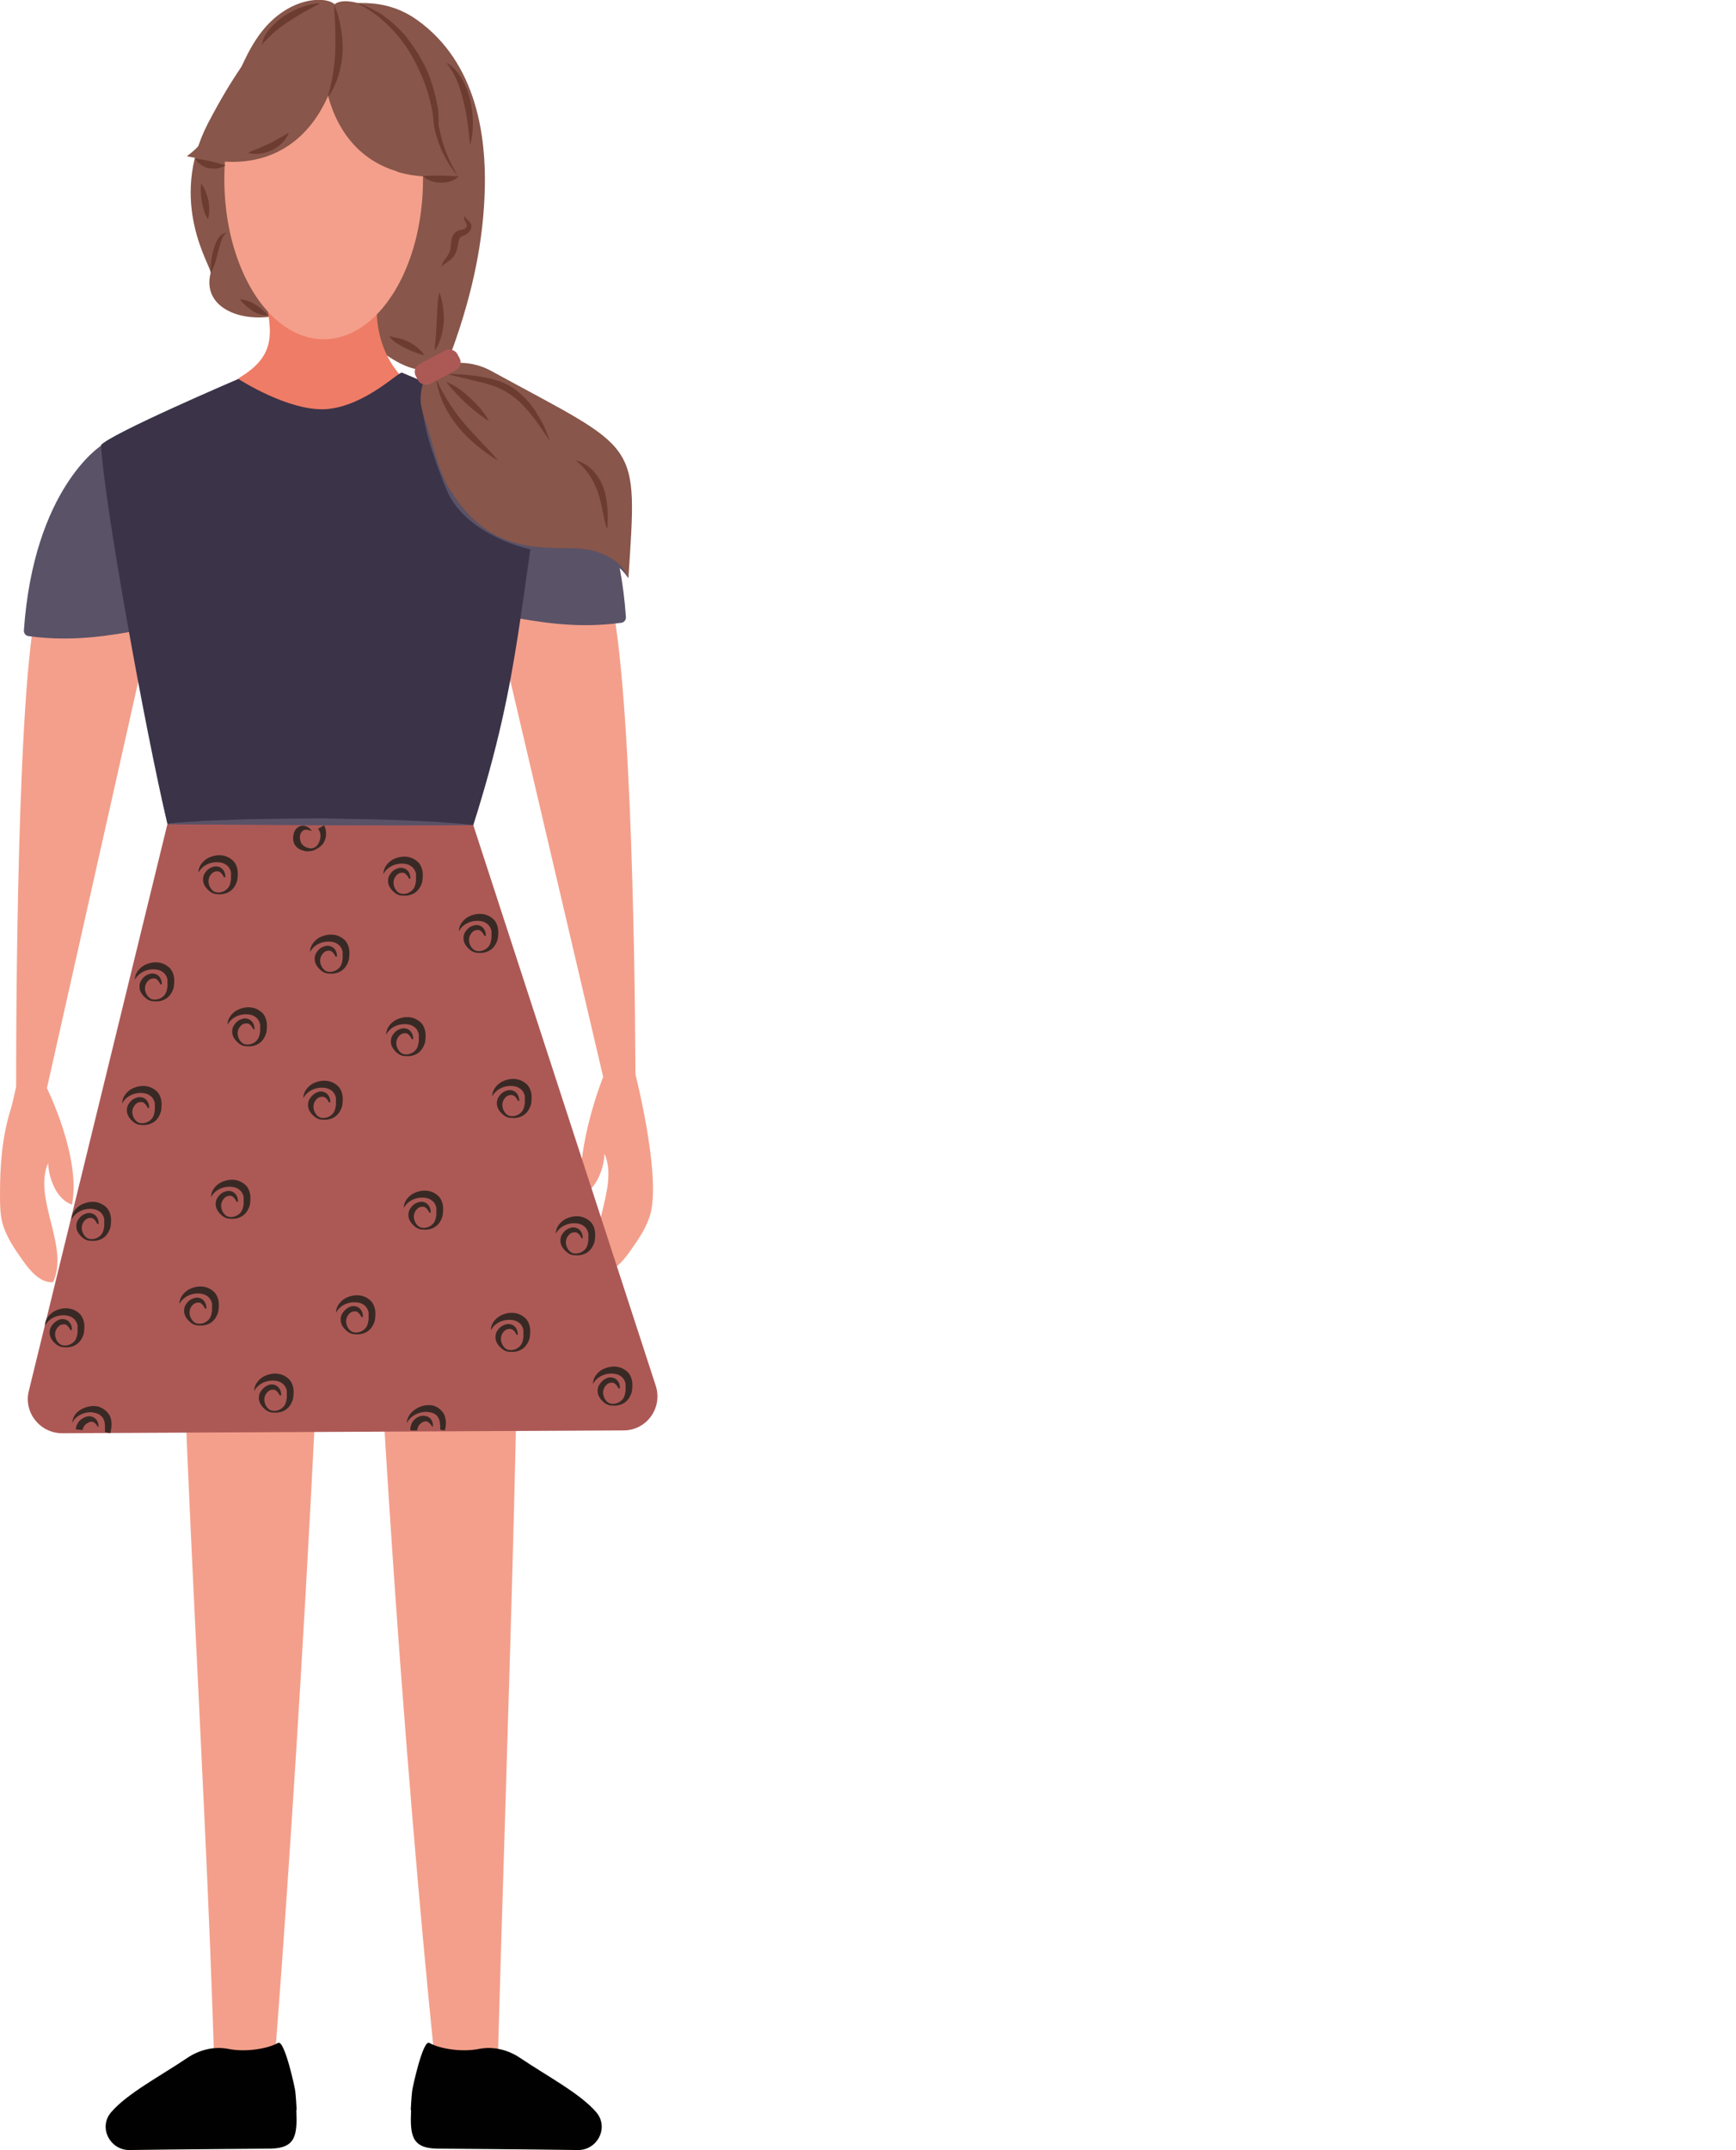 <?xml version="1.0" encoding="UTF-8"?> <svg xmlns="http://www.w3.org/2000/svg" xmlns:xlink="http://www.w3.org/1999/xlink" viewBox="0 0 49.45 61.22"><defs><style> .cls-1 { mask: url(#mask); } .cls-2 { filter: url(#luminosity-noclip-2); } .cls-3 { fill: #f49f8b; } .cls-4 { fill: #010101; } .cls-5 { fill: #ef7c66; } .cls-6 { fill: #6c3c31; } .cls-7 { fill: #ac5956; } .cls-8 { fill: #88564a; } .cls-9 { fill: #392924; } .cls-10 { fill: #3b3348; } .cls-11 { fill: #5a5267; } .cls-12, .cls-13 { mix-blend-mode: multiply; } .cls-14 { fill: url(#linear-gradient-2); } .cls-15 { opacity: .4; } .cls-13 { fill: url(#linear-gradient); } .cls-16 { isolation: isolate; } .cls-17 { mask: url(#mask-1); } </style><filter id="luminosity-noclip-2" data-name="luminosity-noclip" x="3.3" y="49.33" width="46.15" height="11.89" color-interpolation-filters="sRGB" filterUnits="userSpaceOnUse"><feFlood flood-color="#fff" result="bg"></feFlood><feBlend in="SourceGraphic" in2="bg"></feBlend></filter><filter id="luminosity-noclip-3" x="8562.93" y="-8413.98" width="-32766" height="32766" color-interpolation-filters="sRGB" filterUnits="userSpaceOnUse"><feFlood flood-color="#fff" result="bg"></feFlood><feBlend in="SourceGraphic" in2="bg"></feBlend></filter><mask id="mask-1" x="8562.93" y="-8413.98" width="-32766" height="32766" maskUnits="userSpaceOnUse"></mask><linearGradient id="linear-gradient" x1="-6163.42" y1="7951.88" x2="-6117.27" y2="7951.88" gradientTransform="translate(6166.72 -7896.6)" gradientUnits="userSpaceOnUse"><stop offset="0" stop-color="#fff"></stop><stop offset=".04" stop-color="#e8e8e8"></stop><stop offset=".13" stop-color="#b8b8b8"></stop><stop offset=".23" stop-color="#8e8e8e"></stop><stop offset=".33" stop-color="#6a6a6a"></stop><stop offset=".44" stop-color="#4c4c4c"></stop><stop offset=".55" stop-color="#363636"></stop><stop offset=".67" stop-color="#262626"></stop><stop offset=".81" stop-color="#1c1c1c"></stop><stop offset="1" stop-color="#1a1a1a"></stop></linearGradient><mask id="mask" x="3.3" y="49.33" width="46.15" height="11.89" maskUnits="userSpaceOnUse"><g class="cls-2"><g class="cls-17"><path class="cls-13" d="M32.01,56.99l.98-.66c.23-.02,.47-.06,.69-.09,.45-.07,.9-.13,1.25-.21,.99-.23,1.97-.76,1.97-.76,0,0,5.55-1.76,7.3-2.49,.06,0,.12,0,.18,0,.08,0,.18-.02,.22-.03,.27-.1,.49-.18,.66-.26l.09,.04c2.71-.77,2.54-.69-.3-1.14-.16-.03-.42-.04-.71-.04,.02,0,.04-.02,.04-.02,.02-.04-.01-.05-.07-.05,.03,0,.06-.01,.1-.02,1.45-.29,2.69-.58,3.67-.88,.87-.27,1.97-.69,.99-.93-.31-.08-.81-.1-1.41-.09-.22-.01-.46-.01-.62,0-.16-.04-1.23-.04-2.62,.16-.4,.06-.78,.12-1.15,.19-.55,.08-1.19,.18-1.95,.31-.25,.04-.48,.09-.69,.13-.16,.02-.33,.04-.51,.06,.07,0,.14,0,.21,0-1.55,.35-1.45,.61-1.57,.64-.8,.18-.12,.26,.89,.24-.34,.14-.76,.24-1.91,.34-.31,.02-4.68,.31-5.11,.37,0,0-2.67,.24-5.44,1.02-.05,.01-.04,.03,.03,.03,.03,0,.06,0,.1,0-2.69,.7-8.3,2.49-8.3,2.49,0,0-.43,.1-.54,.12-.72,.15-1.28,.31-1.78,.47-.17,.05-.33,.1-.43,.16-.15,.08-.12,.15-.09,.21,.03,.06,.1,.13,.49,.12,1.09-.19,.88-.46,1.94-.66-.26,.09-.38,.2-.05,.23,1.1-.26,1.32-.65,1.32-.65,0,0,6.38-1.48,9.68-2.24-.66,.3-1.27,.59-1.64,.78l-12.22,2.77s-1.63,.37-1.63,.37c-.53,.12-.42,.23,.21,.23h3.55c-3.47,1.17-6.94,2.39-9.97,3.4-.29,0-.61,.02-.93,.05-1.09,.1-2.33,.2-3.12,.3-.62,.08-.69,.21-.13,.21,1.31,0,4.06,0,4.06,0,.72,0,.99-.08,1.39-.21,.1-.03,.2-.07,.3-.11,.05-.02,.61-.29,.35-.27-.02,0-.04,0-.07,0,1.49-.42,5.96-1.68,11.77-3.38h2.01c-4.89,1.72-8.27,2.99-9.32,3.39-.03,0-.05,0-.07-.01-.12-.02-1.26,.25-1.33,.27-.13,.04-.25,.07-.37,.11-.46,.14-.65,.21,.05,.21,0,0,2.72,0,4.02,0,.55,0,1.27-.13,1.18-.21-.12-.11-.76-.2-1.22-.3-.11-.03-.28-.04-.48-.05,3.35-1.01,7.41-2.23,11.29-3.42h3.07c.66,0,1.52-.13,1.7-.25Zm1.62-1.09c.39-.05,.77-.13,.99-.19-.1,.11-.69,.23-1.23,.36l.24-.16Zm2.98-2.01c1.53-.32,2.63-.57,3.59-.8-1.5,.77-4.28,2.19-4.28,2.19,0,0-1.17,.23-2.05,.46l2.74-1.85Zm6.21-2.48c-.11,0-.22,0-.33-.02,0,0-.05,0-.12,0-.04-.04-.04-.07-.02-.1,.14,.03,.29,.06,.49,.07,.03,0,.05,0,.08,0-.06,.01-.09,.03-.1,.04Z"></path></g></g></mask><linearGradient id="linear-gradient-2" x1="-6163.42" y1="7951.88" x2="-6117.27" y2="7951.88" gradientTransform="translate(6166.72 -7896.6)" gradientUnits="userSpaceOnUse"><stop offset="0" stop-color="#4e4d4d"></stop><stop offset=".11" stop-color="#4e4d4d"></stop><stop offset="1" stop-color="#4e4d4d"></stop></linearGradient></defs><g class="cls-16"><g id="_Слой_2" data-name="Слой 2"><g id="_Слой_1-2" data-name="Слой 1"><g><g class="cls-12"><g class="cls-15"><g class="cls-1"><path class="cls-14" d="M32.01,56.99l.98-.66c.23-.02,.47-.06,.69-.09,.45-.07,.9-.13,1.25-.21,.99-.23,1.97-.76,1.97-.76,0,0,5.55-1.76,7.3-2.49,.06,0,.12,0,.18,0,.08,0,.18-.02,.22-.03,.27-.1,.49-.18,.66-.26l.09,.04c2.71-.77,2.54-.69-.3-1.14-.16-.03-.42-.04-.71-.04,.02,0,.04-.02,.04-.02,.02-.04-.01-.05-.07-.05,.03,0,.06-.01,.1-.02,1.45-.29,2.69-.58,3.67-.88,.87-.27,1.97-.69,.99-.93-.31-.08-.81-.1-1.41-.09-.22-.01-.46-.01-.62,0-.16-.04-1.23-.04-2.62,.16-.4,.06-.78,.12-1.15,.19-.55,.08-1.19,.18-1.95,.31-.25,.04-.48,.09-.69,.13-.16,.02-.33,.04-.51,.06,.07,0,.14,0,.21,0-1.55,.35-1.45,.61-1.57,.64-.8,.18-.12,.26,.89,.24-.34,.14-.76,.24-1.91,.34-.31,.02-4.68,.31-5.11,.37,0,0-2.67,.24-5.44,1.02-.05,.01-.04,.03,.03,.03,.03,0,.06,0,.1,0-2.69,.7-8.3,2.49-8.3,2.49,0,0-.43,.1-.54,.12-.72,.15-1.28,.31-1.78,.47-.17,.05-.33,.1-.43,.16-.15,.08-.12,.15-.09,.21,.03,.06,.1,.13,.49,.12,1.09-.19,.88-.46,1.94-.66-.26,.09-.38,.2-.05,.23,1.1-.26,1.32-.65,1.32-.65,0,0,6.38-1.48,9.68-2.24-.66,.3-1.27,.59-1.64,.78l-12.22,2.77s-1.63,.37-1.63,.37c-.53,.12-.42,.23,.21,.23h3.55c-3.47,1.17-6.94,2.39-9.97,3.4-.29,0-.61,.02-.93,.05-1.09,.1-2.33,.2-3.12,.3-.62,.08-.69,.21-.13,.21,1.31,0,4.06,0,4.06,0,.72,0,.99-.08,1.39-.21,.1-.03,.2-.07,.3-.11,.05-.02,.61-.29,.35-.27-.02,0-.04,0-.07,0,1.49-.42,5.96-1.68,11.77-3.38h2.01c-4.89,1.72-8.27,2.99-9.32,3.39-.03,0-.05,0-.07-.01-.12-.02-1.26,.25-1.33,.27-.13,.04-.25,.07-.37,.11-.46,.14-.65,.21,.05,.21,0,0,2.72,0,4.02,0,.55,0,1.27-.13,1.18-.21-.12-.11-.76-.2-1.22-.3-.11-.03-.28-.04-.48-.05,3.35-1.01,7.41-2.23,11.29-3.42h3.07c.66,0,1.52-.13,1.7-.25Zm1.62-1.09c.39-.05,.77-.13,.99-.19-.1,.11-.69,.23-1.23,.36l.24-.16Zm2.98-2.01c1.53-.32,2.63-.57,3.59-.8-1.5,.77-4.28,2.19-4.28,2.19,0,0-1.17,.23-2.05,.46l2.74-1.85Zm6.21-2.48c-.11,0-.22,0-.33-.02,0,0-.05,0-.12,0-.04-.04-.04-.07-.02-.1,.14,.03,.29,.06,.49,.07,.03,0,.05,0,.08,0-.06,.01-.09,.03-.1,.04Z"></path></g></g></g><g><path class="cls-3" d="M5.04,28.08c-.13,9.12,.82,21.86,1.07,30.98l1.69-.09s1.12-13.72,1.7-31.1l-4.46,.21Z"></path><path class="cls-3" d="M14.8,27.99c.13,9.12-.37,21.55-.62,30.67l-1.77,.24s-1.49-13.74-2.07-31.12l4.46,.21Z"></path><path class="cls-3" d="M17.18,30.66s-3.23-13.78-3.23-13.78c-.04-.22,0-.32,.27-.38,.63-.14,1.98-.73,2.6-.56,.55,.15,.5,.66,.6,1.16,.67,3.22,.68,13.49,.68,13.49,0,0,.71,2.77,.44,3.93-.1,.4-.34,.75-.58,1.09-.22,.31-.5,.65-.87,.63-.48-.99,.57-2.38,.13-3.39-.02,.45-.25,1.04-.67,1.19-.14-1.47,.63-3.37,.63-3.37Z"></path><path class="cls-3" d="M1.34,30.97s3.11-13.84,3.11-13.84c.08-.51-2.45-1-2.83-.9-.55,.15-.5,.66-.6,1.16-.59,2.89-.56,13.55-.56,13.55,0,0-.11,.51-.15,.63C.06,32.36,0,33.17,0,33.99c0,.27,0,.54,.06,.8,.1,.4,.34,.75,.58,1.09,.22,.31,.5,.65,.87,.63,.48-1-.58-2.38-.14-3.39,.02,.45,.25,1.04,.68,1.18,.27-1.34-.72-3.33-.72-3.33Z"></path><path class="cls-8" d="M13.81,5.33c-.03,1.54-.36,3.03-.89,4.52-.31,.86-.58,.8-1.19,.63-1.13-.33-2.03-1.94-3.78-1.51-1.02,.25-2.21-.18-1.95-1.2,.04-.16-1.25-2-.07-4.27C7.34,.81,8.24,.38,8.88,.26c1.08-.2,2.05-.36,2.99,.3,1.75,1.24,1.97,3.41,1.94,4.78Z"></path><g><path class="cls-5" d="M6.81,10.77c-.27,.16-.23,1.07-.24,1.39-.01,.34,.26,.63,.57,.75s.66,.1,1,.08c.94-.08,1.87-.21,2.79-.41,.42-.09,1.12-.2,1.54-.1-.77-.62-.58-1.18-1.14-1.88-.7-.86-.75-2.15-.34-2.99-2.05,.43-3.82-1.08-3.5,.54,.25,1.24,.46,1.93-.68,2.61Z"></path><ellipse class="cls-3" cx="9.22" cy="5.1" rx="2.83" ry="4.56"></ellipse></g><g><path class="cls-11" d="M.79,18.11c1.03,.14,1.91,.06,2.93-.12,.07-.01,.12-.08,.12-.14-.11-4.54-.96-5.16-.96-5.16,0,0-1.92,1.22-2.2,5.27,0,.07,.05,.14,.12,.15Z"></path><path class="cls-11" d="M17.72,17.73c-1.03,.14-1.91,.06-2.93-.12-.07-.01-.12-.08-.12-.14,.11-4.54,.96-5.16,.96-5.16,0,0,1.92,1.22,2.2,5.27,0,.07-.05,.14-.12,.15Z"></path></g><path class="cls-10" d="M2.87,12.68c.25-.32,3.92-1.89,3.92-1.89,0,0,1.43,.93,2.5,.86,1.1-.08,2.08-1.08,2.16-1.04,1.73,.74,2.47,.98,4.2,1.72-.91,4.89-.75,6.69-2.17,11.17-3.37,.38-5.3,.1-8.71-.03-.65-2.75-1.81-9.2-1.89-10.78Z"></path><path class="cls-7" d="M13.48,23.49l5.2,15.97c.2,.63-.26,1.27-.92,1.27l-15.99,.08c-.63,0-1.1-.59-.95-1.2l3.95-16.15,8.71,.03Z"></path><g><path class="cls-11" d="M17.88,16.44c-.22-.33-.53-.51-.87-.59-.17-.05-.35-.07-.52-.07h-.13s-.15,0-.15,0c-.1,0-.2,0-.3-.01-.79-.06-1.57-.3-2.24-.74-.33-.22-.64-.51-.84-.86-.1-.19-.17-.36-.24-.55-.07-.18-.14-.36-.2-.55-.13-.37-.24-.74-.31-1.12-.04-.19-.07-.38-.08-.58,0-.19,0-.4,.09-.57-.07,.18-.06,.38-.04,.57,.02,.19,.06,.38,.1,.56,.09,.37,.21,.74,.35,1.1,.14,.36,.27,.72,.45,1.05,.2,.32,.49,.59,.81,.8,.64,.42,1.4,.64,2.16,.69,.19,.02,.38,.01,.57,.02,.19,0,.39,.04,.57,.1,.18,.06,.36,.15,.51,.28,.15,.13,.26,.29,.33,.47h-.02Z"></path><path class="cls-11" d="M4.77,23.45c.36-.04,.73-.05,1.09-.08l1.09-.04c.73-.02,1.45-.02,2.18-.03,.73,.02,1.45,.02,2.18,.05l1.09,.05c.36,.03,.73,.05,1.09,.09,0,.02-4.36,.01-4.36,.01l-4.36-.03v-.02Z"></path></g><path class="cls-8" d="M11.31,4.89c.56,.17,1.15,.16,1.74,.14-1-.99-.89-2.62-1.55-3.82C10.89,.1,9.86-.09,9.56,.1c-.55,.36-.84,4.01,1.75,4.78Z"></path><path class="cls-8" d="M7.06,4.58c-.58,.08-1.16-.02-1.74-.13,1.15-.83,1.29-2.45,2.12-3.53C8.22-.09,9.26-.12,9.53,.12c.49,.44,.21,4.09-2.47,4.46Z"></path><path class="cls-8" d="M12.83,13.95c1.19,2.01,2.94,1.57,3.79,1.68,.53,.07,1.1,.33,1.28,.84,.26-4.01,.35-3.58-3.93-5.92-.74-.4-1.95-.31-1.99,.77-.01,.35,.17,.71,.26,1.05,.15,.56,.29,1.09,.58,1.59Z"></path><g><path class="cls-6" d="M12.44,10.83c.11,.23,.22,.44,.35,.64,.13,.2,.26,.39,.42,.57,.15,.18,.31,.35,.48,.53,.17,.18,.34,.35,.5,.55-.42-.26-.81-.57-1.13-.95-.31-.38-.55-.84-.63-1.33h.02Z"></path><path class="cls-6" d="M12.81,10.65c.31,0,.61,.03,.9,.08,.3,.05,.62,.13,.89,.31,.27,.18,.49,.42,.66,.68,.08,.13,.16,.27,.23,.4,.06,.14,.12,.28,.17,.43-.17-.24-.33-.5-.52-.73-.18-.23-.39-.45-.64-.61-.25-.17-.53-.26-.82-.33l-.87-.21v-.02Z"></path><path class="cls-6" d="M12.73,10.88c.14,.06,.26,.13,.37,.21,.11,.08,.21,.17,.31,.26,.1,.09,.19,.19,.28,.29,.09,.11,.17,.22,.24,.35-.23-.14-.45-.32-.65-.5-.2-.19-.39-.39-.56-.6h.02Z"></path><path class="cls-6" d="M17.28,15.03c-.06-.19-.09-.38-.13-.56-.04-.18-.08-.35-.14-.51-.06-.16-.14-.31-.23-.45-.1-.14-.22-.27-.38-.4,.38,.09,.66,.42,.79,.78,.13,.37,.13,.76,.11,1.14h-.02Z"></path><path class="cls-6" d="M12.38,9.96l.04-.42c0-.13,.02-.26,.02-.39l.02-.39c0-.14,.02-.28,.06-.43,.09,.27,.13,.55,.12,.83-.02,.28-.09,.57-.24,.8h-.02Z"></path><path class="cls-6" d="M11.11,9.57c.11,.04,.19,.05,.28,.07,.09,.02,.18,.06,.26,.1,.08,.04,.16,.09,.23,.15,.07,.06,.15,.13,.21,.23-.19-.05-.36-.12-.53-.2-.08-.04-.17-.09-.25-.14-.08-.05-.16-.11-.21-.2h.02Z"></path><path class="cls-6" d="M9.35,2.72c.06-.23,.11-.44,.14-.65,.03-.21,.06-.42,.06-.63,.01-.21,0-.42,0-.64,0-.22-.03-.44-.03-.67,.17,.42,.25,.87,.24,1.32-.02,.45-.14,.9-.39,1.28h-.02Z"></path><path class="cls-6" d="M10.23,.1c.24,.08,.46,.2,.67,.33,.21,.15,.4,.32,.57,.5,.17,.19,.31,.4,.45,.62,.13,.22,.25,.44,.33,.68,.09,.24,.15,.48,.2,.73,.03,.12,.04,.25,.04,.38v.18c0,.05,.02,.11,.03,.17,.09,.46,.27,.92,.53,1.33-.32-.37-.54-.82-.66-1.3-.03-.12-.04-.24-.05-.36-.01-.12-.03-.24-.06-.36-.05-.24-.12-.47-.21-.7-.18-.45-.41-.89-.72-1.26-.31-.38-.69-.7-1.12-.92v-.02Z"></path><path class="cls-6" d="M6.4,4.72c-.09,.05-.17,.07-.24,.08-.08,0-.15,0-.22-.01-.07-.02-.14-.04-.2-.09-.06-.04-.13-.09-.18-.18,0-.02,.43,.07,.43,.07l.42,.11v.02Z"></path><path class="cls-6" d="M13.05,5.04c-.08,.07-.17,.11-.25,.13-.08,.03-.17,.03-.25,.03-.08,0-.17-.01-.25-.04-.08-.03-.16-.06-.25-.14,0-.02,.5-.02,.5-.02l.5,.02v.02Z"></path><path class="cls-6" d="M12.73,1.79c.19,.11,.33,.29,.44,.48,.11,.19,.18,.39,.23,.6,.04,.21,.07,.42,.07,.63,0,.21-.02,.42-.08,.63-.04-.41-.08-.81-.18-1.21-.09-.39-.22-.79-.48-1.11h.02Z"></path><path class="cls-6" d="M13.25,6.18c.03,.07,.09,.08,.15,.17,.03,.04,.04,.13,0,.2-.03,.07-.09,.1-.13,.13-.1,.05-.16,.06-.16,.08-.01,.01-.03,.04-.04,.09-.03,.08-.02,.27-.14,.44-.12,.16-.25,.19-.35,.3,.02-.15,.15-.25,.21-.38,.07-.13,.04-.28,.08-.42,.02-.07,.06-.14,.12-.19,.07-.05,.15-.05,.21-.07,.07-.02,.12-.08,.09-.15-.02-.06-.08-.12-.07-.21h.02Z"></path><path class="cls-6" d="M6,7.76c0-.11,0-.21,.02-.31,0-.1,.03-.2,.05-.3,.03-.1,.06-.2,.11-.3,.03-.05,.06-.1,.1-.14,.05-.04,.1-.08,.17-.07-.09,.05-.13,.16-.16,.25-.03,.1-.05,.19-.08,.29-.05,.2-.1,.4-.2,.58h-.01Z"></path><path class="cls-6" d="M6.86,8.52c.1,.02,.18,.04,.25,.07,.07,.03,.13,.06,.19,.1,.06,.04,.11,.07,.16,.12,.05,.04,.1,.1,.18,.16-.16,.03-.32-.04-.45-.12-.13-.09-.25-.19-.35-.32h.02Z"></path><path class="cls-6" d="M5.74,5.24c.07,.09,.1,.17,.13,.25,.03,.08,.05,.16,.07,.23,.01,.08,.02,.16,.02,.24,0,.08,0,.17-.04,.28-.09-.15-.14-.32-.17-.49-.03-.17-.04-.35-.02-.52h.02Z"></path><path class="cls-6" d="M9.09,.11c-.17,.09-.31,.17-.46,.25-.14,.08-.28,.17-.42,.26-.14,.09-.26,.18-.39,.29-.12,.11-.24,.22-.36,.36,.03-.18,.12-.33,.24-.47,.12-.13,.25-.25,.4-.35,.3-.19,.63-.33,.99-.36v.02Z"></path><path class="cls-6" d="M7.08,4.34l.32-.13c.09-.04,.18-.08,.27-.12,.09-.04,.17-.09,.26-.14l.3-.17c-.09,.22-.27,.39-.47,.49-.21,.1-.45,.14-.68,.09v-.02Z"></path></g><rect class="cls-7" x="11.8" y="10.13" width="1.34" height=".64" rx=".25" ry=".25" transform="translate(-3.44 7.04) rotate(-27.85)"></rect><g><path class="cls-9" d="M9.56,27.24c-.03-.07-.08-.13-.13-.16-.05-.02-.11-.01-.16,.01-.1,.06-.16,.17-.15,.29,.01,.12,.1,.28,.24,.29,.14,.02,.29-.06,.35-.18,.03-.06,.04-.12,.05-.19,0-.07,0-.14,0-.2-.03-.13-.1-.21-.22-.26-.23-.08-.57,0-.71,.27,0-.17,.11-.32,.26-.41,.15-.08,.34-.12,.52-.06,.09,.03,.18,.09,.24,.16,.06,.08,.09,.17,.1,.26,.01,.09,0,.18-.01,.26-.02,.08-.06,.17-.12,.24-.12,.14-.3,.18-.46,.16-.08,0-.17-.04-.23-.1-.06-.05-.12-.12-.15-.21-.03-.09-.02-.2,.03-.28,.05-.08,.12-.15,.22-.18,.09-.04,.21-.02,.28,.05,.07,.07,.09,.16,.09,.24h-.02Z"></path><path class="cls-9" d="M8.87,23.66c-.08-.03-.16-.05-.22-.02-.05,.02-.09,.08-.1,.14-.02,.06,0,.13,.01,.18,.02,.06,.06,.11,.13,.15,.03,.02,.07,.03,.11,.04,.04,.01,.07,.01,.11,0,.08-.02,.14-.08,.17-.15,.07-.14,.07-.29-.02-.4l.17-.1c.1,.18,.07,.43-.07,.57-.07,.07-.15,.11-.24,.15-.04,.01-.1,.02-.14,.02-.05,0-.09,0-.14-.02-.09-.02-.2-.08-.25-.18-.05-.1-.05-.21-.02-.32,.03-.1,.12-.2,.24-.21,.12,0,.2,.06,.26,.13v.02Z"></path><path class="cls-9" d="M11.65,25.02c-.03-.07-.08-.13-.13-.16-.05-.02-.11-.01-.16,.01-.1,.06-.16,.17-.15,.29,.01,.12,.1,.28,.24,.29,.14,.02,.29-.06,.35-.18,.03-.06,.04-.12,.05-.19,0-.07,0-.14,0-.2-.03-.13-.1-.21-.22-.26-.23-.08-.57,0-.71,.27,0-.17,.11-.32,.26-.41,.15-.08,.34-.12,.52-.06,.09,.03,.18,.09,.24,.16,.06,.08,.09,.17,.1,.26,.01,.09,0,.18-.01,.26-.02,.08-.06,.17-.12,.24-.12,.14-.3,.18-.46,.16-.08,0-.17-.04-.23-.1-.06-.05-.12-.12-.15-.21-.03-.09-.02-.2,.03-.28,.05-.08,.12-.15,.22-.18,.09-.04,.21-.02,.28,.05,.07,.07,.09,.16,.09,.24h-.02Z"></path><path class="cls-9" d="M7.21,29.3c-.03-.07-.08-.13-.13-.15-.05-.02-.11-.01-.16,.01-.1,.06-.16,.17-.15,.29,.01,.12,.1,.28,.24,.29,.14,.02,.29-.06,.35-.18,.03-.06,.04-.12,.05-.19,0-.07,0-.14,0-.2-.03-.13-.1-.21-.22-.26-.23-.08-.57,0-.71,.27,0-.17,.11-.32,.26-.41,.15-.08,.34-.12,.52-.06,.09,.03,.18,.09,.24,.16,.06,.08,.09,.17,.1,.26,.01,.09,0,.18-.01,.26-.02,.08-.06,.17-.12,.24-.12,.14-.3,.18-.46,.16-.08,0-.17-.04-.23-.1-.06-.05-.12-.12-.15-.21-.03-.09-.02-.2,.03-.28,.05-.08,.12-.15,.22-.18,.09-.04,.21-.02,.28,.05,.07,.07,.09,.16,.09,.24h-.02Z"></path><path class="cls-9" d="M9.37,31.39c-.03-.07-.08-.13-.13-.15-.05-.02-.11-.01-.16,.01-.1,.06-.16,.17-.15,.29,.01,.12,.1,.28,.24,.29,.14,.02,.29-.06,.35-.18,.03-.06,.04-.12,.05-.19,0-.07,0-.14,0-.2-.03-.13-.1-.21-.22-.26-.23-.08-.57,0-.71,.27,0-.17,.11-.32,.26-.41,.15-.08,.34-.12,.52-.06,.09,.03,.18,.09,.24,.16,.06,.08,.09,.17,.1,.26,.01,.09,0,.18-.01,.26-.02,.08-.06,.17-.12,.24-.12,.14-.3,.18-.46,.16-.08,0-.17-.04-.23-.1-.06-.05-.12-.12-.15-.21-.03-.09-.02-.2,.03-.28,.05-.08,.12-.15,.22-.19,.09-.04,.21-.02,.28,.05,.07,.07,.09,.16,.09,.24h-.02Z"></path><path class="cls-9" d="M6.74,34.22c-.03-.07-.08-.13-.13-.16-.05-.02-.11-.01-.16,.01-.1,.06-.16,.17-.15,.29,.01,.12,.1,.28,.24,.29,.14,.02,.29-.06,.35-.18,.03-.06,.04-.12,.05-.19,0-.07,0-.14,0-.2-.03-.13-.1-.21-.22-.26-.23-.08-.57,0-.71,.27,0-.17,.11-.32,.26-.41,.15-.08,.34-.12,.52-.06,.09,.03,.18,.09,.24,.16,.06,.08,.09,.17,.1,.26,.01,.09,0,.18-.01,.26-.02,.08-.06,.17-.12,.24-.12,.14-.3,.18-.46,.16-.08,0-.17-.04-.23-.1-.06-.05-.12-.12-.15-.21-.03-.09-.02-.2,.03-.28,.05-.08,.12-.15,.22-.18,.09-.04,.21-.02,.28,.05,.07,.07,.09,.16,.09,.24h-.02Z"></path><path class="cls-9" d="M2.77,34.85c-.03-.07-.08-.13-.13-.16-.05-.02-.11-.01-.16,.01-.1,.06-.16,.17-.15,.29,.01,.12,.1,.28,.24,.29,.14,.02,.29-.06,.35-.18,.03-.06,.04-.12,.05-.19,0-.07,0-.14,0-.2-.03-.13-.1-.21-.22-.26-.23-.08-.57,0-.71,.27,0-.17,.11-.32,.26-.41,.15-.08,.34-.12,.52-.06,.09,.03,.18,.09,.24,.16,.06,.08,.09,.17,.1,.26,.01,.09,0,.18-.01,.26-.02,.08-.06,.17-.12,.24-.12,.14-.3,.18-.46,.16-.08,0-.17-.04-.23-.1-.06-.05-.12-.12-.15-.21-.03-.09-.02-.2,.03-.28,.05-.08,.12-.15,.22-.18,.09-.04,.21-.02,.28,.05,.07,.07,.09,.16,.09,.24h-.02Z"></path><path class="cls-9" d="M5.84,37.26c-.03-.07-.08-.13-.13-.16-.05-.02-.11-.01-.16,.01-.1,.06-.16,.17-.15,.29,.01,.12,.1,.28,.24,.29,.14,.02,.29-.06,.35-.18,.03-.06,.04-.12,.05-.19,0-.07,0-.14,0-.2-.03-.13-.1-.21-.22-.26-.23-.08-.57,0-.71,.27,0-.17,.11-.32,.26-.41,.15-.08,.34-.12,.52-.06,.09,.03,.18,.09,.24,.16,.06,.08,.09,.17,.1,.26,.01,.09,0,.18-.01,.26-.02,.08-.06,.17-.12,.24-.12,.14-.3,.18-.46,.16-.08,0-.17-.04-.23-.1-.06-.05-.12-.12-.15-.21-.03-.09-.02-.2,.03-.28,.05-.08,.12-.15,.22-.18,.09-.04,.21-.02,.28,.05,.07,.07,.09,.16,.09,.24h-.02Z"></path><path class="cls-9" d="M2.79,40.64c-.03-.06-.07-.12-.12-.14-.05-.03-.09-.02-.14,0-.04,.02-.09,.05-.12,.09-.03,.04-.05,.09-.06,.13l-.19-.02c0-.09,.05-.18,.1-.24,.06-.06,.14-.11,.23-.13,.09-.02,.19,.02,.25,.09,.06,.07,.07,.15,.06,.22h-.02Z"></path><path class="cls-9" d="M2.99,40.77c0-.12,.01-.26-.04-.36-.05-.1-.14-.16-.25-.18-.11-.03-.24-.02-.36,.03-.12,.05-.23,.13-.28,.26,0-.15,.09-.29,.22-.37,.13-.08,.29-.13,.46-.11,.16,.02,.33,.14,.4,.3,.06,.16,.04,.32,0,.47l-.14-.03Z"></path><path class="cls-9" d="M10.3,37.51c-.03-.07-.08-.13-.13-.16-.05-.02-.11-.01-.16,.01-.1,.06-.16,.17-.15,.29,.01,.12,.1,.28,.24,.29,.14,.02,.29-.06,.35-.18,.03-.06,.04-.12,.05-.19,0-.07,0-.14,0-.2-.03-.13-.1-.21-.22-.26-.23-.08-.57,0-.71,.27,0-.17,.11-.32,.26-.41,.15-.08,.34-.12,.52-.06,.09,.03,.18,.09,.24,.16,.06,.08,.09,.17,.1,.26,.01,.09,0,.18-.01,.26-.02,.08-.06,.17-.12,.24-.12,.14-.3,.18-.46,.16-.08,0-.17-.04-.23-.1-.06-.05-.12-.12-.15-.21-.03-.09-.02-.2,.03-.28,.05-.08,.12-.15,.22-.19,.09-.04,.21-.02,.28,.05,.07,.07,.09,.16,.09,.24h-.02Z"></path><path class="cls-9" d="M14.71,38c-.03-.07-.08-.13-.13-.15-.05-.02-.11-.01-.16,.01-.1,.06-.16,.17-.15,.29,.01,.12,.1,.28,.24,.29,.14,.02,.29-.06,.35-.18,.03-.06,.04-.12,.05-.19,0-.07,0-.14,0-.2-.03-.13-.1-.21-.22-.26-.23-.08-.57,0-.71,.27,0-.17,.11-.32,.26-.41,.15-.08,.34-.12,.52-.06,.09,.03,.18,.09,.24,.16,.06,.08,.09,.17,.1,.26,.01,.09,0,.18-.01,.26-.02,.08-.06,.17-.12,.24-.12,.14-.3,.18-.46,.16-.08,0-.17-.04-.23-.1-.06-.05-.12-.12-.15-.21-.03-.09-.02-.2,.03-.28,.05-.08,.12-.15,.22-.18,.09-.04,.21-.02,.28,.05,.07,.07,.09,.16,.09,.24h-.02Z"></path><path class="cls-9" d="M12.32,40.64c-.03-.06-.08-.12-.13-.15-.05-.03-.1-.02-.14,0-.05,.02-.09,.06-.12,.1-.03,.05-.04,.09-.05,.14h-.19c-.01-.08,.02-.18,.07-.26,.06-.07,.13-.13,.23-.15,.09-.02,.2,0,.27,.07,.06,.07,.08,.16,.07,.23h-.02Z"></path><path class="cls-9" d="M12.54,40.71c0-.13,0-.26-.06-.35-.05-.09-.15-.14-.26-.15-.11-.02-.24,0-.35,.05-.11,.05-.22,.13-.28,.26,0-.15,.09-.28,.21-.37,.12-.09,.28-.15,.44-.14,.16,0,.33,.11,.41,.26,.07,.16,.06,.32,.02,.46l-.13-.02Z"></path><path class="cls-9" d="M17.62,39.54c-.03-.07-.08-.13-.13-.16-.05-.02-.11-.01-.16,.01-.1,.06-.16,.17-.15,.29,.01,.12,.1,.28,.24,.29,.14,.02,.29-.06,.35-.18,.03-.06,.04-.12,.05-.19,0-.07,0-.14,0-.2-.03-.13-.1-.21-.22-.26-.23-.08-.57,0-.71,.27,0-.17,.11-.32,.26-.41,.15-.08,.34-.12,.52-.06,.09,.03,.18,.09,.24,.16,.06,.08,.09,.17,.1,.26,.01,.09,0,.18-.01,.26-.02,.08-.06,.17-.12,.24-.12,.14-.3,.18-.46,.16-.08,0-.17-.04-.23-.1-.06-.05-.12-.12-.15-.21-.03-.09-.02-.2,.03-.28,.05-.08,.12-.15,.22-.19,.09-.04,.21-.02,.28,.05,.07,.07,.09,.16,.09,.24h-.02Z"></path><path class="cls-9" d="M16.56,35.25c-.03-.07-.08-.13-.13-.15-.05-.02-.11-.01-.16,.01-.1,.06-.16,.17-.15,.29,.01,.12,.1,.28,.24,.29,.14,.02,.29-.06,.35-.18,.03-.06,.04-.12,.05-.19,0-.07,0-.14,0-.2-.03-.13-.1-.21-.22-.26-.23-.08-.57,0-.71,.27,0-.17,.11-.32,.26-.41,.15-.08,.34-.12,.52-.06,.09,.03,.18,.09,.24,.16,.06,.08,.09,.17,.1,.26,.01,.09,0,.18-.01,.26-.02,.08-.06,.17-.12,.24-.12,.14-.3,.18-.46,.16-.08,0-.17-.04-.23-.1-.06-.05-.12-.12-.15-.21-.03-.09-.02-.2,.03-.28,.05-.08,.12-.15,.22-.18,.09-.04,.21-.02,.28,.05,.07,.07,.09,.16,.09,.24h-.02Z"></path><path class="cls-9" d="M7.97,39.74c-.03-.07-.08-.13-.13-.16-.05-.02-.11-.01-.16,.01-.1,.06-.16,.17-.15,.29,.01,.12,.1,.28,.24,.29,.14,.02,.29-.06,.35-.18,.03-.06,.04-.12,.05-.19,0-.07,0-.14,0-.2-.03-.13-.1-.21-.22-.26-.23-.08-.57,0-.71,.27,0-.17,.11-.32,.26-.41,.15-.08,.34-.12,.52-.06,.09,.03,.18,.09,.24,.16,.06,.08,.09,.17,.1,.26,.01,.09,0,.18-.01,.26-.02,.08-.06,.17-.12,.24-.12,.14-.3,.18-.46,.16-.08,0-.17-.04-.23-.1-.06-.05-.12-.12-.15-.21-.03-.09-.02-.2,.03-.28,.05-.08,.12-.15,.22-.19,.09-.04,.21-.02,.28,.05,.07,.07,.09,.16,.09,.24h-.02Z"></path><path class="cls-9" d="M2.01,37.88c-.03-.07-.08-.13-.13-.16-.05-.02-.11-.01-.16,.01-.1,.06-.16,.17-.15,.29,.01,.12,.1,.28,.24,.29,.14,.02,.29-.06,.35-.18,.03-.06,.04-.12,.05-.19,0-.07,0-.14,0-.2-.03-.13-.1-.21-.22-.26-.23-.08-.57,0-.71,.27,0-.17,.11-.32,.26-.41,.15-.08,.34-.12,.52-.06,.09,.03,.18,.09,.24,.16,.06,.08,.09,.17,.1,.26,.01,.09,0,.18-.01,.26-.02,.08-.06,.17-.12,.24-.12,.14-.3,.18-.46,.16-.08,0-.17-.04-.23-.1-.06-.05-.12-.12-.15-.21-.03-.09-.02-.2,.03-.28,.05-.08,.12-.15,.22-.19,.09-.04,.21-.02,.28,.05,.07,.07,.09,.16,.09,.24h-.02Z"></path><path class="cls-9" d="M12.23,34.53c-.03-.07-.08-.13-.13-.16-.05-.02-.11-.01-.16,.01-.1,.06-.16,.17-.15,.29,.01,.12,.1,.28,.24,.29,.14,.02,.29-.06,.35-.18,.03-.06,.04-.12,.05-.19,0-.07,0-.14,0-.2-.03-.13-.1-.21-.22-.26-.23-.08-.57,0-.71,.27,0-.17,.11-.32,.26-.41,.15-.08,.34-.12,.52-.06,.09,.03,.18,.09,.24,.16,.06,.08,.09,.17,.1,.26,.01,.09,0,.18-.01,.26-.02,.08-.06,.17-.12,.24-.12,.14-.3,.18-.46,.16-.08,0-.17-.04-.23-.1-.06-.05-.12-.12-.15-.21-.03-.09-.02-.2,.03-.28,.05-.08,.12-.15,.22-.18,.09-.04,.21-.02,.28,.05,.07,.07,.09,.16,.09,.24h-.02Z"></path><path class="cls-9" d="M14.75,31.34c-.03-.07-.08-.13-.13-.15-.05-.02-.11-.01-.16,.01-.1,.06-.16,.17-.15,.29,.01,.12,.1,.28,.24,.29,.14,.02,.29-.06,.35-.18,.03-.06,.04-.12,.05-.19,0-.07,0-.14,0-.2-.03-.13-.1-.21-.22-.26-.23-.08-.57,0-.71,.27,0-.17,.11-.32,.26-.41,.15-.08,.34-.12,.52-.06,.09,.03,.18,.09,.24,.16,.06,.08,.09,.17,.1,.26,.01,.09,0,.18-.01,.26-.02,.08-.06,.17-.12,.24-.12,.14-.3,.18-.46,.16-.08,0-.17-.04-.23-.1-.06-.05-.12-.12-.15-.21-.03-.09-.02-.2,.03-.28,.05-.08,.12-.15,.22-.18,.09-.04,.21-.02,.28,.05,.07,.07,.09,.16,.09,.24h-.02Z"></path><path class="cls-9" d="M4.21,31.55c-.03-.07-.08-.13-.13-.16-.05-.02-.11-.01-.16,.01-.1,.06-.16,.17-.15,.29,.01,.12,.1,.28,.24,.29,.14,.02,.29-.06,.35-.18,.03-.06,.04-.12,.05-.19,0-.07,0-.14,0-.2-.03-.13-.1-.21-.22-.26-.23-.08-.57,0-.71,.27,0-.17,.11-.32,.26-.41,.15-.08,.34-.12,.52-.06,.09,.03,.18,.09,.24,.16,.06,.08,.09,.17,.1,.26,.01,.09,0,.18-.01,.26-.02,.08-.06,.17-.12,.24-.12,.14-.3,.18-.46,.16-.08,0-.17-.04-.23-.1-.06-.05-.12-.12-.15-.21-.03-.09-.02-.2,.03-.28,.05-.08,.12-.15,.22-.18,.09-.04,.21-.02,.28,.05,.07,.07,.09,.16,.09,.24h-.02Z"></path><path class="cls-9" d="M11.73,29.59c-.03-.07-.08-.13-.13-.16-.05-.02-.11-.01-.16,.01-.1,.06-.16,.17-.15,.29,.01,.12,.1,.28,.24,.29,.14,.02,.29-.06,.35-.18,.03-.06,.04-.12,.05-.19,0-.07,0-.14,0-.2-.03-.13-.1-.21-.22-.26-.23-.08-.57,0-.71,.27,0-.17,.11-.32,.26-.41,.15-.08,.34-.12,.52-.06,.09,.03,.18,.09,.24,.16,.06,.08,.09,.17,.1,.26,.01,.09,0,.18-.01,.26-.02,.08-.06,.17-.12,.24-.12,.14-.3,.18-.46,.16-.08,0-.17-.04-.23-.1-.06-.05-.12-.12-.15-.21-.03-.09-.02-.2,.03-.28,.05-.08,.12-.15,.22-.18,.09-.04,.21-.02,.28,.05,.07,.07,.09,.16,.09,.24h-.02Z"></path><path class="cls-9" d="M13.8,26.65c-.03-.07-.08-.13-.13-.16-.05-.02-.11-.01-.16,.01-.1,.06-.16,.17-.15,.29,.01,.12,.1,.28,.24,.29,.14,.02,.29-.06,.35-.18,.03-.06,.04-.12,.05-.19,0-.07,0-.14,0-.2-.03-.13-.1-.21-.22-.26-.23-.08-.57,0-.71,.27,0-.17,.11-.32,.26-.41,.15-.08,.34-.12,.52-.06,.09,.03,.18,.09,.24,.16,.06,.08,.09,.17,.1,.26,.01,.09,0,.18-.01,.26-.02,.08-.06,.17-.12,.24-.12,.14-.3,.18-.46,.16-.08,0-.17-.04-.23-.1-.06-.05-.12-.12-.15-.21-.03-.09-.02-.2,.03-.28,.05-.08,.12-.15,.22-.18,.09-.04,.21-.02,.28,.05,.07,.07,.09,.16,.09,.24h-.02Z"></path><path class="cls-9" d="M4.57,28.03c-.03-.07-.08-.13-.13-.16-.05-.02-.11-.01-.16,.01-.1,.06-.16,.17-.15,.29,.01,.12,.1,.28,.24,.29,.14,.02,.29-.06,.35-.18,.03-.06,.04-.12,.05-.19,0-.07,0-.14,0-.2-.03-.13-.1-.21-.22-.26-.23-.08-.57,0-.71,.27,0-.17,.11-.32,.26-.41,.15-.08,.34-.12,.52-.06,.09,.03,.18,.09,.24,.16,.06,.08,.09,.17,.1,.26,.01,.09,0,.18-.01,.26-.02,.08-.06,.17-.12,.24-.12,.14-.3,.18-.46,.16-.08,0-.17-.04-.23-.1-.06-.05-.12-.12-.15-.21-.03-.09-.02-.2,.03-.28,.05-.08,.12-.15,.22-.18,.09-.04,.21-.02,.28,.05,.07,.07,.09,.16,.09,.24h-.02Z"></path><path class="cls-9" d="M6.38,24.98c-.03-.07-.08-.13-.13-.16-.05-.02-.11-.01-.16,.01-.1,.06-.16,.17-.15,.29,.01,.12,.1,.28,.24,.29,.14,.02,.29-.06,.35-.18,.03-.06,.04-.12,.05-.19,0-.07,0-.14,0-.2-.03-.13-.1-.21-.22-.26-.23-.08-.57,0-.71,.27,0-.17,.11-.32,.26-.41,.15-.08,.34-.12,.52-.06,.09,.03,.18,.09,.24,.16,.06,.08,.09,.17,.1,.26,.01,.09,0,.18-.01,.26-.02,.08-.06,.17-.12,.24-.12,.14-.3,.18-.46,.16-.08,0-.17-.04-.23-.1-.06-.05-.12-.12-.15-.21-.03-.09-.02-.2,.03-.28,.05-.08,.12-.15,.22-.18,.09-.04,.21-.02,.28,.05,.07,.07,.09,.16,.09,.24h-.02Z"></path></g><g><path class="cls-4" d="M8.44,60.08c.03,.71-.01,1.08-.72,1.1,0,0-2.73,.02-4.04,.04-.55,0-.88-.64-.52-1.07,.46-.54,1.4-1.03,2.17-1.55,.34-.23,.76-.34,1.17-.26,.49,.1,1.12,0,1.42-.17,.18-.11,.48,1.27,.49,1.37,.02,.18,.03,.36,.04,.54Z"></path><path class="cls-4" d="M11.71,60.08c-.03,.71,.01,1.08,.72,1.1,0,0,2.73,.02,4.04,.04,.55,0,.88-.64,.52-1.07-.46-.54-1.4-1.03-2.17-1.55-.34-.23-.76-.34-1.17-.26-.49,.1-1.12,0-1.42-.17-.18-.11-.48,1.27-.49,1.37-.02,.18-.03,.36-.04,.54Z"></path></g></g></g></g></g></g></svg> 